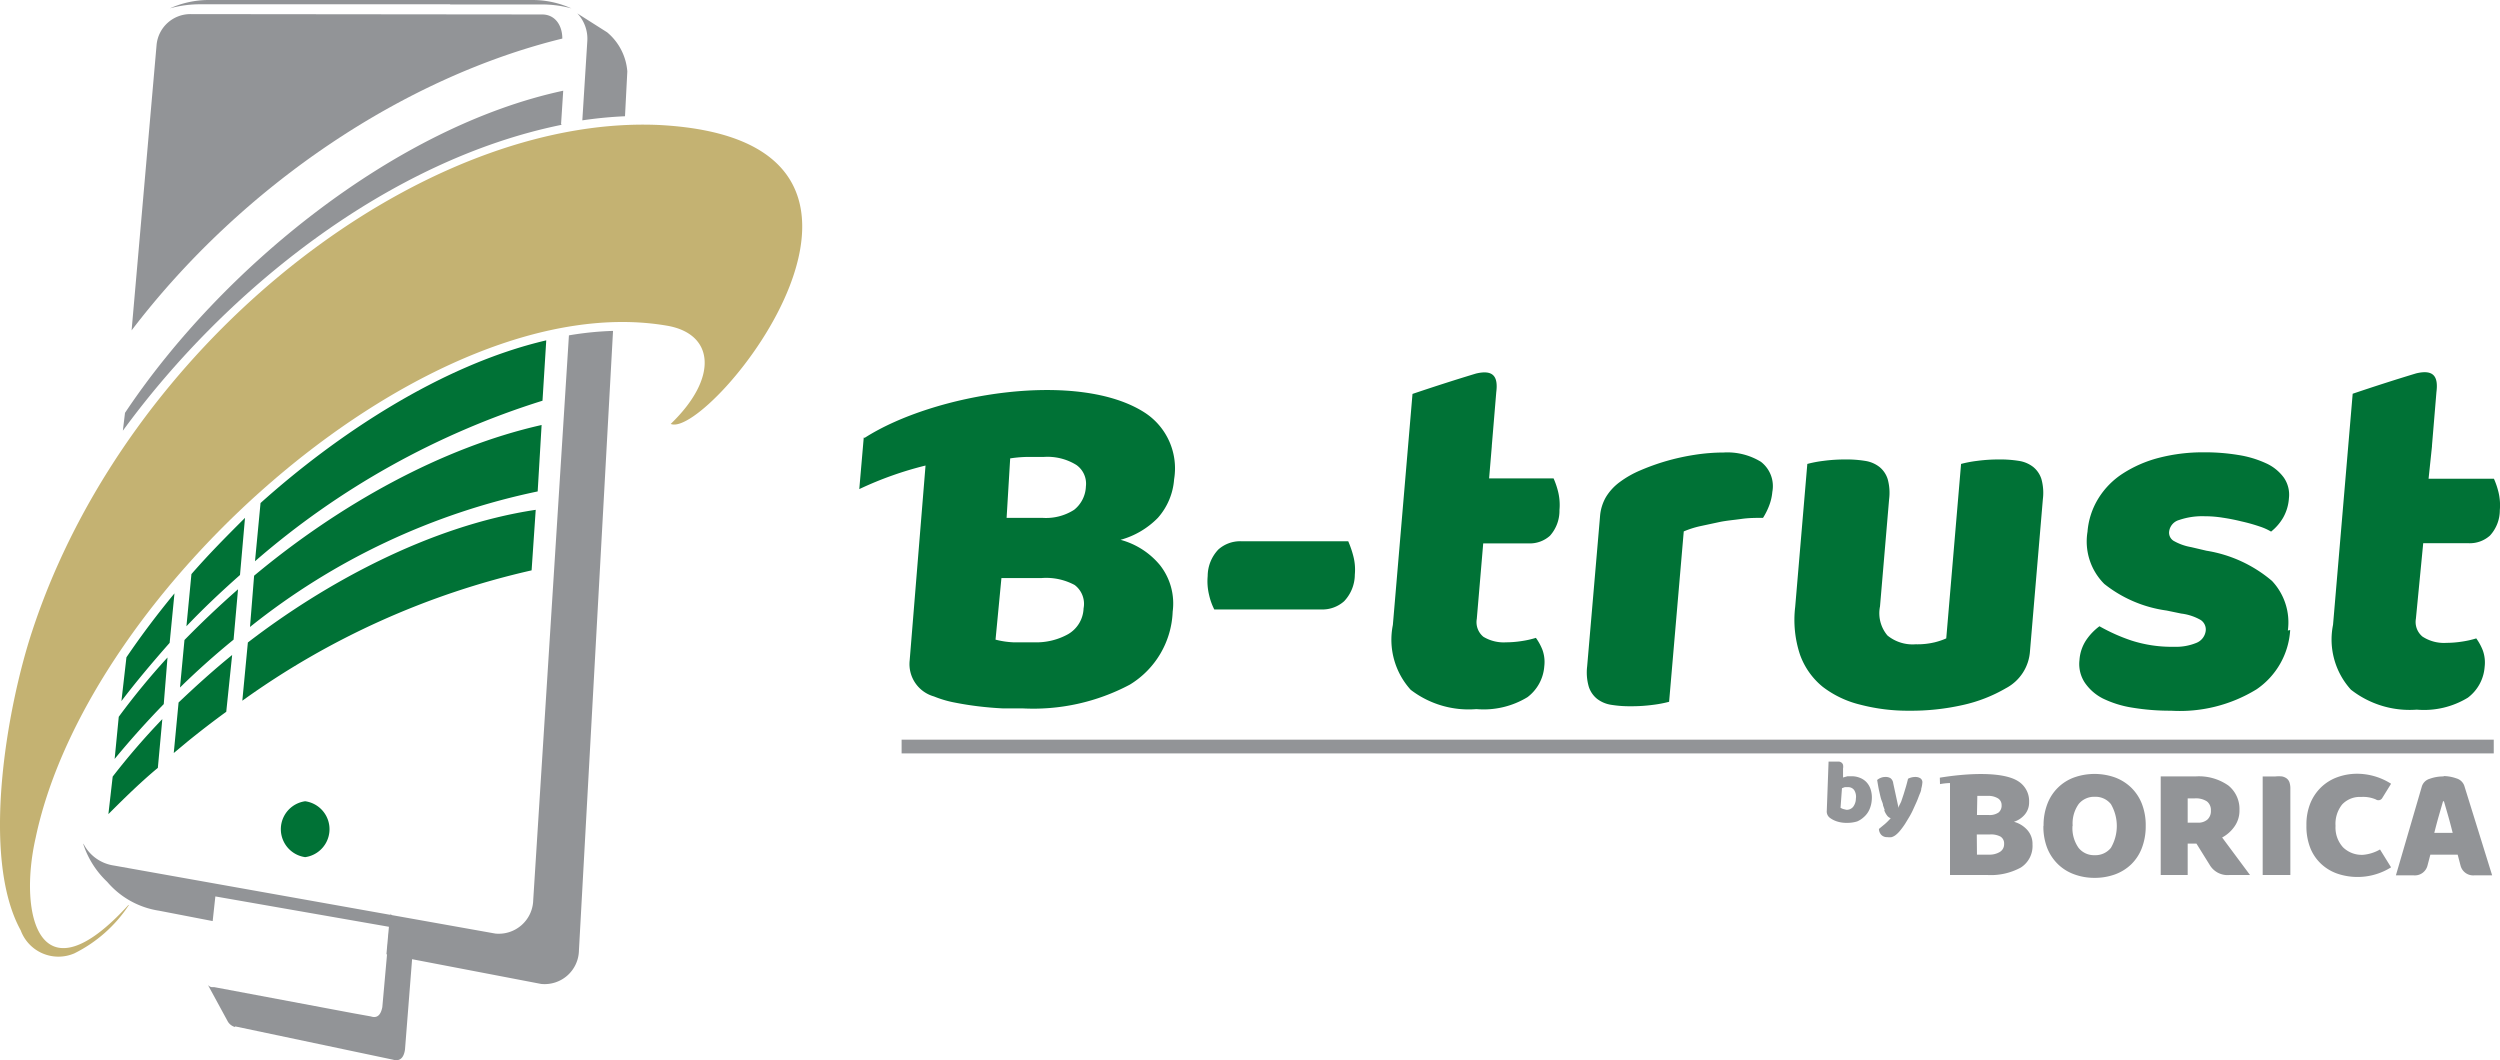<svg data-name="Layer 1" xmlns="http://www.w3.org/2000/svg" width="140" height="59.37" viewBox="0 0 140 59.37">
  <path d="M35 6.51L35.13 4A3.17 3.17 0 0 0 34 1.81L32.33.75a2.06 2.06 0 0 1 .56 1.54l-.28 4.45A23.36 23.36 0 0 1 35 6.51M8.91 51l3 .58.15-1.38 9.72 1.7-.14 1.54 8.66 1.66a1.92 1.92 0 0 0 2.12-1.87l1.91-34.7a17.85 17.85 0 0 0-2.47.25l-2 31.63a1.93 1.93 0 0 1-2.12 1.87L6.38 48.47a2.28 2.28 0 0 1-1.71-1.23v.05A5.05 5.05 0 0 0 6 49.38 4.75 4.75 0 0 0 8.91 51z" fill="#929497"/>
  <path d="M13.72 29c-1 1-2 2-3 3.15l-.28 2.92c.95-1 1.95-1.94 3-2.87zm16.66-6.56l.21-3.38c-5.91 1.38-11.79 5.33-16 9.11l-.31 3.26a45 45 0 0 1 16.1-8.99zm-21 14.38a40.25 40.25 0 0 0-2.73 3.32l-.23 2.36q1.31-1.59 2.75-3.07zM13.33 33c-1.05.92-2.05 1.87-3 2.84l-.25 2.66q1.43-1.4 3-2.68zm17-9.2c-5.59 1.26-11.33 4.46-16.1 8.44L14 35.11a38.32 38.32 0 0 1 16.11-7.59zM9.09 40.27a39.79 39.79 0 0 0-2.78 3.22l-.24 2.1C7 44.66 7.9 43.78 8.84 43zM13 36.68c-1 .81-2 1.71-3 2.66l-.27 2.83.78-.65c.68-.55 1.4-1.11 2.16-1.66zm17-8.13c-6 .9-11.9 4.18-16.12 7.43l-.31 3.26a44.64 44.64 0 0 1 16.2-7.3zM9.77 33.23c-.94 1.14-1.85 2.34-2.69 3.58l-.28 2.45c.82-1.08 1.73-2.16 2.7-3.26zM17.09 48a1.58 1.58 0 0 0 0-3.13 1.58 1.58 0 0 0 0 3.13" fill="#007236"/>
  <path d="M25.19.25h5.08A6.27 6.27 0 0 1 32 .47 5.33 5.33 0 0 0 29.85 0H11.64a5.33 5.33 0 0 0-2.13.47 6.27 6.27 0 0 1 1.71-.23h14zM13.18 57.48L22 59.34c.37.11.61-.07.68-.57l.4-5.09-1.2-2.52-.07.76-.4 4.48c-.1.51-.34.62-.64.52l-1-.18L12 55.28h-.14a.33.33 0 0 1-.22-.13l1.12 2.06a.68.68 0 0 0 .39.3M31.42 6.94l.12-1.86C22.14 7.1 12.41 15 7 23.12l-.12 1c5.8-7.94 14.9-15.16 24.57-17.13" fill="#929497"/>
  <path d="M7.19 50.68C2.24 56.11 1 51.29 2 46.9c2.95-14 22.1-30.94 35.36-28.66 2.65.46 2.88 2.92.2 5.5 2.14.91 15.82-15.87-.64-16.74C24.7 6.45 9.72 17.16 3.26 31.58a38.81 38.81 0 0 0-1.46 3.77C.4 39.59-1.1 48 1.16 52.1a2.25 2.25 0 0 0 3 1.29 7.8 7.8 0 0 0 3.06-2.71" fill="#c4b272" fill-rule="evenodd"/>
  <path d="M30.37.81L10.69.79A1.9 1.9 0 0 0 8.77 2.5l-1.4 16c6.24-8.18 15.31-14.18 24.12-16.34 0-.75-.41-1.35-1.13-1.35m20.13 40.61h89.16v.77H50.49z" fill="#929497"/>
  <path d="M116.06 46.25a1.91 1.91 0 0 0 .34 1.23 1.1 1.1 0 0 0 .9.41 1.11 1.11 0 0 0 .91-.41 2.43 2.43 0 0 0 0-2.45 1.1 1.1 0 0 0-.9-.41 1.12 1.12 0 0 0-.9.4 1.87 1.87 0 0 0-.34 1.23m7-.18a.78.78 0 0 0 .54-.17.64.64 0 0 0 .2-.51.61.61 0 0 0-.22-.51 1.12 1.12 0 0 0-.69-.17h-.39v1.36zm-.56 1.17V49H121v-5.52h1.94a2.87 2.87 0 0 1 1.85.51 1.69 1.69 0 0 1 .62 1.38 1.53 1.53 0 0 1-.29.93 2 2 0 0 1-.68.6L126 49h-1.14a1.16 1.16 0 0 1-1.12-.57l-.74-1.19zm4.2 1.76v-5.52h.72a1.86 1.86 0 0 1 .36 0 .65.65 0 0 1 .26.11.48.48 0 0 1 .16.22 1.09 1.09 0 0 1 .05.37V49zm-16-3.36h.65a.88.88 0 0 0 .56-.14.5.5 0 0 0 .17-.41.44.44 0 0 0-.2-.38 1.05 1.05 0 0 0-.6-.14h-.56zm-2.07-1.73a3.73 3.73 0 0 1 .56-.06V49h2.09a3.5 3.5 0 0 0 1.88-.42 1.43 1.43 0 0 0 .65-1.29 1.16 1.16 0 0 0-.3-.82 1.54 1.54 0 0 0-.74-.45 1.32 1.32 0 0 0 .62-.42 1.05 1.05 0 0 0 .23-.68 1.31 1.31 0 0 0-.61-1.17c-.87-.56-2.87-.45-4.39-.2zm2.07 3.95h.69a1.11 1.11 0 0 0 .59-.15.5.5 0 0 0 .24-.45.45.45 0 0 0-.2-.41 1.13 1.13 0 0 0-.6-.12h-.73zm26.16-1.22h-.55q.12-.48.25-.94l.24-.83h.05l.24.83q.13.46.25.94zm0-3.16h-.07a2.2 2.2 0 0 0-.73.13.65.65 0 0 0-.44.41l-1.46 5h1a.73.73 0 0 0 .77-.55l.16-.61h1.53l.16.61a.73.73 0 0 0 .77.55h1L138 44a.66.66 0 0 0-.44-.41 2.2 2.2 0 0 0-.73-.13zm-4.63 1.15a1.36 1.36 0 0 0-1.08.42 1.74 1.74 0 0 0-.37 1.2 1.64 1.64 0 0 0 .42 1.2 1.5 1.5 0 0 0 1.12.42 2.28 2.28 0 0 0 .95-.3l.62 1a3.53 3.53 0 0 1-2.93.38 2.56 2.56 0 0 1-.94-.53 2.48 2.48 0 0 1-.64-.9 3.29 3.29 0 0 1-.23-1.3 3.17 3.17 0 0 1 .22-1.24 2.62 2.62 0 0 1 .61-.9 2.59 2.59 0 0 1 .91-.56 3.24 3.24 0 0 1 1.11-.19 3.56 3.56 0 0 1 1.89.56l-.5.81a.25.25 0 0 1-.35.07 1.8 1.8 0 0 0-.83-.14zm-17.8 1.62a3.3 3.3 0 0 1 .22-1.25 2.52 2.52 0 0 1 1.51-1.47 3.43 3.43 0 0 1 2.25 0 2.62 2.62 0 0 1 .91.56 2.57 2.57 0 0 1 .61.91 3.29 3.29 0 0 1 .22 1.25 3.38 3.38 0 0 1-.22 1.25 2.54 2.54 0 0 1-.6.91 2.58 2.58 0 0 1-.91.56 3.34 3.34 0 0 1-1.14.19 3.26 3.26 0 0 1-1.14-.2 2.54 2.54 0 0 1-.91-.57 2.61 2.61 0 0 1-.6-.91 3.32 3.32 0 0 1-.21-1.23zm-8.89-.87l-.1-.28c0-.1-.07-.23-.11-.36s-.07-.29-.11-.46-.07-.37-.11-.6a.69.69 0 0 1 .2-.12.66.66 0 0 1 .26-.05.51.51 0 0 1 .29.07.41.41 0 0 1 .15.28l.3 1.39c0-.11.1-.24.15-.37l.14-.42.13-.43q.06-.21.11-.42a.88.88 0 0 1 .41-.1.51.51 0 0 1 .29.08.27.27 0 0 1 .1.26 1.68 1.68 0 0 1-.06.32c0 .12-.07.25-.12.38s-.1.27-.17.42l-.19.42q-.1.21-.21.39l-.2.33a4 4 0 0 1-.29.4 1.58 1.58 0 0 1-.25.25.72.72 0 0 1-.23.12.85.85 0 0 1-.24 0 .44.44 0 0 1-.34-.13.5.5 0 0 1-.13-.33l.34-.28a3.78 3.78 0 0 0 .32-.32.43.43 0 0 1-.18-.12 1.07 1.07 0 0 1-.19-.35m-2.11 0a.47.47 0 0 0 .37-.16.78.78 0 0 0 .16-.47.69.69 0 0 0-.1-.48.41.41 0 0 0-.34-.16h-.18l-.16.06-.08 1.1.13.06zm-1-2.7h.59a.31.31 0 0 1 .14.06.25.25 0 0 1 .08.12.57.57 0 0 1 0 .21v.5l.25-.07h.25a1.2 1.2 0 0 1 .45.09 1 1 0 0 1 .37.25 1.06 1.06 0 0 1 .23.41 1.49 1.49 0 0 1 .06.56 1.6 1.6 0 0 1-.14.57 1.2 1.2 0 0 1-.31.41 1.28 1.28 0 0 1-.37.24 1.86 1.86 0 0 1-.57.08 1.73 1.73 0 0 1-.56-.08 1.35 1.35 0 0 1-.38-.19.44.44 0 0 1-.19-.41z" fill="#929497" fill-rule="evenodd"/>
  <path d="M128.25 35.28a4.33 4.33 0 0 1-1.88 3.32 8.21 8.21 0 0 1-4.79 1.2 13 13 0 0 1-2.16-.17 5.82 5.82 0 0 1-1.67-.52 2.71 2.71 0 0 1-1-.88 1.89 1.89 0 0 1-.3-1.26 2.29 2.29 0 0 1 .38-1.13 3.2 3.2 0 0 1 .74-.77 10.12 10.12 0 0 0 1.79.8 7.37 7.37 0 0 0 2.39.35A3 3 0 0 0 123 36a.84.84 0 0 0 .52-.67.64.64 0 0 0-.28-.61 2.88 2.88 0 0 0-1.09-.36l-.82-.17a7.16 7.16 0 0 1-3.49-1.49 3.36 3.36 0 0 1-.94-2.92 4.18 4.18 0 0 1 .61-1.87 4.43 4.43 0 0 1 1.38-1.4 6.91 6.91 0 0 1 2-.87 9.82 9.82 0 0 1 2.53-.31 11.4 11.4 0 0 1 1.93.15 5.85 5.85 0 0 1 1.54.46 2.52 2.52 0 0 1 1 .8 1.68 1.68 0 0 1 .29 1.16 2.54 2.54 0 0 1-.33 1.1 2.81 2.81 0 0 1-.67.77 3.11 3.11 0 0 0-.65-.29 9.49 9.49 0 0 0-1-.28q-.52-.13-1.06-.21a6.36 6.36 0 0 0-1-.08 4 4 0 0 0-1.44.21.77.77 0 0 0-.56.66.54.54 0 0 0 .24.5 3 3 0 0 0 1 .36l.85.2a7.5 7.5 0 0 1 3.67 1.69 3.39 3.39 0 0 1 .89 2.78m-26.91-9.33a6.72 6.72 0 0 1 .89-.17 9.15 9.15 0 0 1 1.25-.08 6.44 6.44 0 0 1 1.1.08 1.72 1.72 0 0 1 .8.34 1.43 1.43 0 0 1 .46.68 2.87 2.87 0 0 1 .08 1.13l-.51 6a1.93 1.93 0 0 0 .42 1.63 2.23 2.23 0 0 0 1.58.49 4.15 4.15 0 0 0 1.06-.11 3.89 3.89 0 0 0 .65-.22l.83-9.77a6.69 6.69 0 0 1 .89-.17 9.13 9.13 0 0 1 1.25-.08 6.44 6.44 0 0 1 1.1.08 1.72 1.72 0 0 1 .8.34 1.43 1.43 0 0 1 .46.68 2.88 2.88 0 0 1 .08 1.13l-.72 8.49a2.53 2.53 0 0 1-1.35 2.09 8.36 8.36 0 0 1-2.41.94 13.11 13.11 0 0 1-3 .32 10.53 10.53 0 0 1-2.75-.34 5.62 5.62 0 0 1-2.1-1 4.1 4.1 0 0 1-1.27-1.8 6.17 6.17 0 0 1-.27-2.67zM93.47 39.3a6.76 6.76 0 0 1-.89.17 9.15 9.15 0 0 1-1.25.08 6.44 6.44 0 0 1-1.1-.08 1.71 1.71 0 0 1-.8-.34 1.43 1.43 0 0 1-.46-.68 2.87 2.87 0 0 1-.09-1.13l.72-8.38a2.54 2.54 0 0 1 .33-1.1 2.94 2.94 0 0 1 .77-.84 5.55 5.55 0 0 1 1.16-.66 12.4 12.4 0 0 1 1.45-.52 12.68 12.68 0 0 1 1.59-.35 10.78 10.78 0 0 1 1.63-.13 3.59 3.59 0 0 1 2.08.52 1.72 1.72 0 0 1 .64 1.69 2.8 2.8 0 0 1-.18.77 3.87 3.87 0 0 1-.34.68c-.39 0-.79 0-1.21.06s-.82.09-1.21.17l-1.12.24a5.25 5.25 0 0 0-.9.29zM82.7 34.66a1.06 1.06 0 0 0 .37 1 2.2 2.2 0 0 0 1.27.31 5.71 5.71 0 0 0 .87-.07 5.23 5.23 0 0 0 .8-.18 3 3 0 0 1 .37.68 2 2 0 0 1 .1.91 2.38 2.38 0 0 1-.94 1.73 4.71 4.71 0 0 1-2.86.67A5.33 5.33 0 0 1 79 38.63 4.18 4.18 0 0 1 78 35l1.1-12.94q1.77-.6 3.55-1.14c1-.24 1.25.19 1.14 1.05l-.25 3V25l-.15 1.79H87a4.39 4.39 0 0 1 .26.77 3.12 3.12 0 0 1 .07 1A2.1 2.1 0 0 1 86.8 30a1.69 1.69 0 0 1-1.2.43h-2.54zM68 34.13a3.41 3.41 0 0 1-.29-.81 3.23 3.23 0 0 1-.08-1.06 2.17 2.17 0 0 1 .6-1.49 1.83 1.83 0 0 1 1.27-.46h6a5.42 5.42 0 0 1 .28.81 3 3 0 0 1 .09 1.06 2.18 2.18 0 0 1-.6 1.49 1.83 1.83 0 0 1-1.27.46zM56.37 29h2a2.92 2.92 0 0 0 1.78-.45 1.75 1.75 0 0 0 .66-1.31 1.28 1.28 0 0 0-.53-1.2 3.07 3.07 0 0 0-1.85-.45h-1a7.24 7.24 0 0 0-.86.08zm-8-4.5l-.25 2.89a19.6 19.6 0 0 1 3.71-1.32L50.94 37a1.88 1.88 0 0 0 1.36 2 6.13 6.13 0 0 0 1.2.35q.66.13 1.34.21t1.32.11h1.11a11.52 11.52 0 0 0 6-1.33 5 5 0 0 0 2.4-4.09 3.47 3.47 0 0 0-.71-2.6 4.32 4.32 0 0 0-2.21-1.42A4.65 4.65 0 0 0 64.84 29a3.65 3.65 0 0 0 .91-2.16 3.72 3.72 0 0 0-1.61-3.71c-3.68-2.42-11.78-1.13-15.72 1.39zm7.38 11.32a4.84 4.84 0 0 0 1 .15h1.17a3.66 3.66 0 0 0 1.9-.46 1.74 1.74 0 0 0 .86-1.44 1.32 1.32 0 0 0-.5-1.31 3.36 3.36 0 0 0-1.84-.39h-2.26zm79.54-1.17a1.06 1.06 0 0 0 .37 1A2.2 2.2 0 0 0 137 36a5.71 5.71 0 0 0 .87-.07 5.24 5.24 0 0 0 .8-.18 3 3 0 0 1 .37.68 2 2 0 0 1 .1.91 2.37 2.37 0 0 1-.94 1.73 4.71 4.71 0 0 1-2.86.67 5.33 5.33 0 0 1-3.69-1.12 4.18 4.18 0 0 1-1-3.63l1.1-12.94q1.77-.6 3.55-1.14c1-.24 1.25.19 1.14 1.05l-.25 3V25l-.19 1.81h3.66a4.39 4.39 0 0 1 .26.77 3.14 3.14 0 0 1 .07 1 2.1 2.1 0 0 1-.55 1.41 1.69 1.69 0 0 1-1.2.43h-2.54z" fill="#007236" fill-rule="evenodd"/>
</svg>
